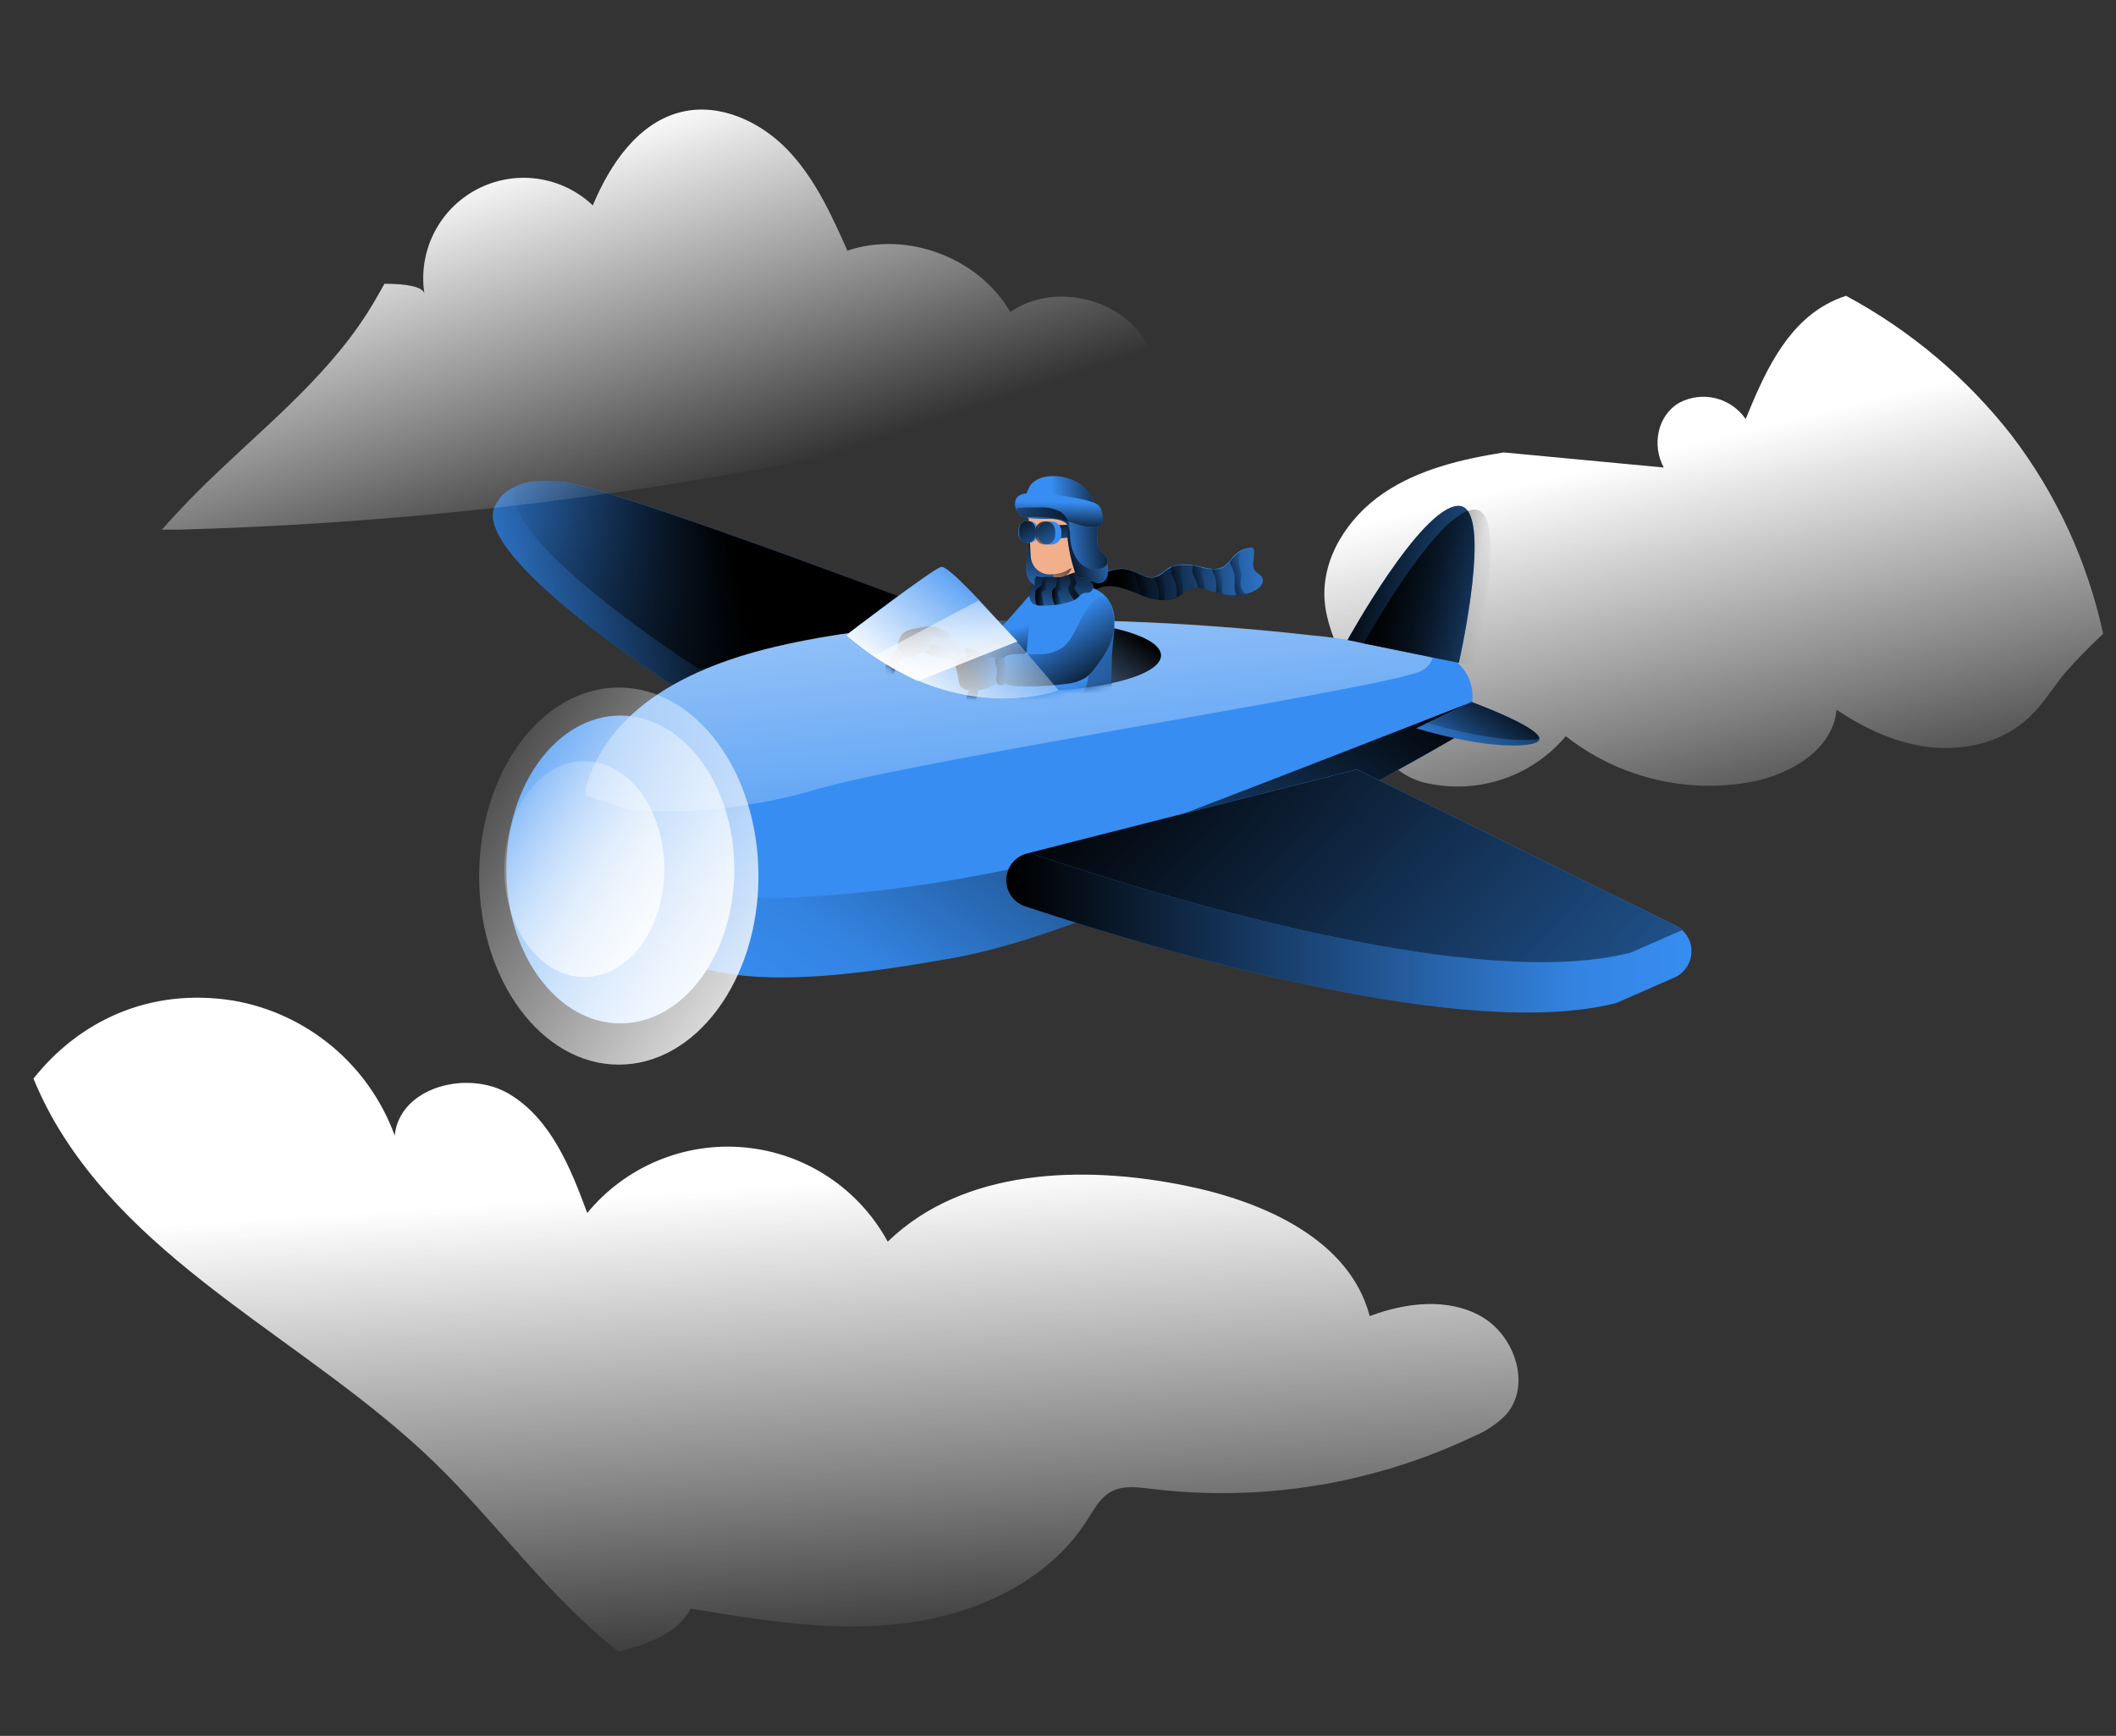 <svg width="334" height="274" viewBox="0 0 334 274" fill="none" xmlns="http://www.w3.org/2000/svg">
<rect x="0" y="0" width="334" height="274" fill="#333333" stroke="none"/>
<path d="M331.973 100.044C329.851 102.008 327.832 104.081 325.924 106.254C323.996 108.582 322.433 111.233 320.215 113.297C316.222 117.044 310.445 118.497 305 117.97C299.554 117.443 294.422 115.081 289.886 112.023C289.334 118.301 282.673 122.218 276.48 123.416C271.359 124.363 266.096 124.209 261.04 122.966C255.983 121.722 251.249 119.417 247.153 116.203C244.602 119.234 241.29 121.532 237.557 122.859C233.824 124.186 229.805 124.496 225.913 123.756C223.759 123.421 221.744 122.481 220.102 121.045C218.694 119.501 217.611 117.69 216.917 115.719C215.263 111.884 213.612 108.047 211.964 104.207C210.655 101.183 209.33 98.073 209.084 94.785C208.582 88.065 212.788 81.642 218.361 77.853C223.934 74.064 230.705 72.476 237.366 71.414L262.615 73.793C260.72 70.292 261.587 65.628 265.019 63.598C266.778 62.648 268.827 62.382 270.771 62.853C272.714 63.324 274.415 64.497 275.545 66.147C278.391 59.172 281.679 51.704 288.289 48.034C289.277 47.488 290.315 47.038 291.389 46.691C301.557 52.156 310.474 59.679 317.573 68.78C324.606 78.02 329.522 88.694 331.973 100.044Z" fill="url(#paint0_linear_1622_17808)"/>
<path d="M162.147 87.896C162.017 88.613 161.963 89.342 161.985 90.071C162.004 90.805 162.308 91.504 162.835 92.016C163.362 92.429 164.03 92.618 164.696 92.543C165.356 92.467 165.993 92.253 166.565 91.914C166.833 91.777 167.072 91.589 167.27 91.362C167.566 90.87 167.678 90.289 167.584 89.722C167.461 87.846 167.239 85.977 166.921 84.124C166.893 83.69 166.759 83.27 166.531 82.9C165.876 82.051 163.345 81.201 162.58 82.331C162.147 82.96 162.376 84.03 162.359 84.701C162.352 85.769 162.281 86.836 162.147 87.896Z" fill="#378DF2"/>
<path d="M162.147 87.896C162.017 88.613 161.963 89.342 161.985 90.071C162.004 90.805 162.308 91.504 162.835 92.016C163.362 92.429 164.03 92.618 164.696 92.543C165.356 92.467 165.993 92.253 166.565 91.914C166.833 91.777 167.072 91.589 167.27 91.362C167.566 90.87 167.678 90.289 167.584 89.722C167.461 87.846 167.239 85.977 166.921 84.124C166.893 83.69 166.759 83.27 166.531 82.9C165.876 82.051 163.345 81.201 162.58 82.331C162.147 82.96 162.376 84.03 162.359 84.701C162.352 85.769 162.281 86.836 162.147 87.896Z" fill="url(#paint1_linear_1622_17808)"/>
<path d="M106.815 108.592C106.815 108.592 72.348 86.681 78.542 79.214C78.542 79.214 80.292 74.966 88.864 76.036C97.436 77.107 152.87 98.269 152.87 98.269L106.815 108.592Z" fill="#378DF2"/>
<path d="M152.87 98.269L136.287 101.991L106.815 108.6C106.815 108.6 72.348 86.681 78.542 79.214C79.232 77.951 80.387 77.006 81.761 76.58C84.046 75.809 86.488 75.622 88.864 76.036C97.445 77.149 152.87 98.269 152.87 98.269Z" fill="url(#paint2_linear_1622_17808)"/>
<path d="M152.869 98.269L136.285 101.991L110.306 105.584C110.306 105.584 76.969 84.345 81.76 76.58C84.045 75.809 86.487 75.622 88.862 76.036C97.443 77.149 152.869 98.269 152.869 98.269Z" fill="url(#paint3_linear_1622_17808)"/>
<path d="M232.357 111.114C232.087 112.783 231.511 114.387 230.657 115.846C230.657 115.846 180.049 145.912 150.399 151.214C123.96 155.929 103.257 157.279 94.574 139.804C93.448 137.493 92.571 135.07 91.957 132.574C91.541 129.978 91.68 127.322 92.365 124.784C94.158 117.545 100.682 107.172 122.457 102.083C157.816 93.825 206.734 100.384 207.796 100.384C208.645 100.384 222.102 102.194 226.265 102.754L227.48 102.916C227.48 102.916 233.155 105.04 232.357 111.114Z" fill="#378DF2"/>
<path d="M97.916 161.528C107.853 161.528 115.909 150.654 115.909 137.239C115.909 123.825 107.853 112.95 97.916 112.95C87.978 112.95 79.922 123.825 79.922 137.239C79.922 150.654 87.978 161.528 97.916 161.528Z" fill="#378DF2"/>
<path d="M226.299 102.764C226.305 103.418 226.124 104.061 225.778 104.616C225.432 105.171 224.935 105.616 224.345 105.899C219.578 108.448 144.927 119.875 128.734 124.632C112.542 129.39 99.509 127.809 99.509 127.809L92.526 125.592L92.398 124.743C94.191 117.504 100.716 107.131 122.49 102.042C157.849 93.784 206.767 100.343 207.829 100.343C208.713 100.394 222.136 102.204 226.299 102.764Z" fill="url(#paint4_linear_1622_17808)"/>
<path d="M162.404 109.076C173.923 109.076 183.261 106.562 183.261 103.46C183.261 100.359 173.923 97.845 162.404 97.845C150.885 97.845 141.547 100.359 141.547 103.46C141.547 106.562 150.885 109.076 162.404 109.076Z" fill="url(#paint5_linear_1622_17808)"/>
<path d="M232.359 111.115C232.09 112.784 231.514 114.388 230.66 115.847C230.66 115.847 180.051 145.913 150.401 151.214C123.963 155.929 103.259 157.28 94.576 139.805L94.5 137.876C94.5 137.876 98.952 137.239 110.387 140.629C121.822 144.018 158.659 138.93 174.758 132.983C190.858 127.036 232.283 110.817 232.283 110.817L232.359 111.115Z" fill="url(#paint6_linear_1622_17808)"/>
<path d="M264.291 154.297L255.15 158.307C231.575 164.365 184.967 150.755 161.817 143.066C160.921 142.772 160.145 142.195 159.606 141.422C159.067 140.648 158.793 139.721 158.827 138.779C158.861 137.837 159.199 136.931 159.792 136.198C160.385 135.465 161.2 134.945 162.114 134.715L162.836 134.528L214.175 121.453L264.461 146.091C264.852 146.277 265.212 146.52 265.532 146.813C266.085 147.323 266.503 147.963 266.747 148.674C266.992 149.386 267.055 150.147 266.932 150.89C266.809 151.632 266.503 152.333 266.042 152.927C265.581 153.522 264.98 153.993 264.291 154.297Z" fill="#378DF2"/>
<path d="M264.291 154.297L255.15 158.307C231.575 164.365 184.967 150.755 161.817 143.066C160.921 142.772 160.145 142.195 159.606 141.422C159.067 140.648 158.793 139.721 158.827 138.779C158.861 137.837 159.199 136.931 159.792 136.198C160.385 135.465 161.2 134.945 162.114 134.715L162.836 134.528L214.175 121.453L264.461 146.091C264.852 146.277 265.212 146.52 265.532 146.813C266.085 147.323 266.503 147.963 266.747 148.674C266.992 149.386 267.055 150.147 266.932 150.89C266.809 151.632 266.503 152.333 266.042 152.927C265.581 153.522 264.98 153.993 264.291 154.297Z" fill="url(#paint7_linear_1622_17808)"/>
<path d="M265.555 146.787L257.399 150.364C233.858 156.422 187.216 142.811 164.057 135.14C163.632 134.996 163.228 134.793 162.859 134.537L214.199 121.462L264.484 146.099C264.873 146.275 265.233 146.507 265.555 146.787Z" fill="#378DF2"/>
<path d="M265.555 146.787L257.399 150.364C233.858 156.422 187.216 142.811 164.057 135.14C163.632 134.996 163.228 134.793 162.859 134.537L214.199 121.462L264.484 146.099C264.873 146.275 265.233 146.507 265.555 146.787Z" fill="url(#paint8_linear_1622_17808)"/>
<path d="M97.675 168.045C109.851 168.045 119.721 154.721 119.721 138.285C119.721 121.849 109.851 108.524 97.675 108.524C85.499 108.524 75.629 121.849 75.629 138.285C75.629 154.721 85.499 168.045 97.675 168.045Z" fill="url(#paint9_linear_1622_17808)"/>
<path d="M97.916 161.528C107.853 161.528 115.909 150.654 115.909 137.239C115.909 123.825 107.853 112.95 97.916 112.95C87.978 112.95 79.922 123.825 79.922 137.239C79.922 150.654 87.978 161.528 97.916 161.528Z" fill="url(#paint10_linear_1622_17808)"/>
<path d="M92.238 154.222C99.21 154.222 104.862 146.592 104.862 137.18C104.862 127.768 99.21 120.138 92.238 120.138C85.266 120.138 79.613 127.768 79.613 137.18C79.613 146.592 85.266 154.222 92.238 154.222Z" fill="url(#paint11_linear_1622_17808)"/>
<path d="M212.695 101.02C212.695 101.02 224.13 80.274 230.06 79.849C235.99 79.424 230.273 104.622 230.273 104.622L212.695 101.02Z" fill="#378DF2"/>
<path d="M230.268 104.624L215.256 101.549L212.707 101.022C212.707 101.022 224.134 80.267 230.072 79.851C230.384 79.82 230.698 79.876 230.98 80.013C231.262 80.149 231.5 80.361 231.669 80.624C234.762 84.838 230.268 104.624 230.268 104.624Z" fill="url(#paint12_linear_1622_17808)"/>
<path d="M232.816 105.175L215.238 101.582L230.25 104.657C230.25 104.657 234.744 84.871 231.643 80.657C231.946 80.541 232.264 80.467 232.586 80.436C238.525 79.977 232.816 105.175 232.816 105.175Z" fill="url(#paint13_linear_1622_17808)"/>
<path d="M230.266 104.624L215.254 101.549C215.747 100.699 225.695 82.858 231.659 80.624C234.76 84.838 230.266 104.624 230.266 104.624Z" fill="url(#paint14_linear_1622_17808)"/>
<path d="M223.543 114.946C223.543 114.946 234.664 118.438 241.333 117.495C248.002 116.552 232.277 110.783 232.277 110.783L223.543 114.946Z" fill="#378DF2"/>
<path d="M242.973 116.662C242.973 117.036 242.446 117.325 241.333 117.512C234.664 118.463 223.543 114.963 223.543 114.963L232.277 110.783C232.99 111.081 243.193 114.853 242.973 116.662Z" fill="url(#paint15_linear_1622_17808)"/>
<path d="M242.976 116.662C236.29 117.512 225.398 114.114 225.398 114.114L232.314 110.843C232.994 111.081 243.197 114.853 242.976 116.662Z" fill="url(#paint16_linear_1622_17808)"/>
<path d="M133.488 100.283C133.488 100.283 146.784 90.088 148.526 89.485C150.267 88.882 167.055 108.966 167.055 108.966C167.055 108.966 150.802 115.21 133.488 100.283Z" fill="#378DF2"/>
<mask id="mask0_1622_17808" style="mask-type:luminance" maskUnits="userSpaceOnUse" x="134" y="69" width="68" height="42">
<path d="M156.918 110.224C156.918 110.224 174.572 108.966 177.537 107.165C179.568 105.933 181.25 100.046 182.108 96.452C182.507 94.753 201.147 95.73 201.147 95.73C201.147 95.73 198.759 86.614 198.08 83.981C197.91 83.344 176.841 89.078 176.688 88.347C174.802 81.245 176.178 69.657 174.785 69.47C172.669 69.258 157.946 76.989 157.946 76.989L134.957 101.439L136.903 102.833C141.15 105.849 145.466 108.533 150.496 109.221L156.918 110.224Z" fill="white"/>
</mask>
<g mask="url(#mask0_1622_17808)">
<path d="M161.327 95.338L158.115 98.932C157.923 99.177 157.68 99.377 157.402 99.518C157.189 99.593 156.965 99.63 156.739 99.629C155.959 99.656 155.179 99.627 154.403 99.543C153.318 99.366 152.222 99.255 151.124 99.212C150.868 99.198 150.612 99.241 150.376 99.34C150.218 99.428 150.075 99.54 149.951 99.671C149.597 99.943 149.308 100.29 149.102 100.686C148.897 101.082 148.781 101.519 148.762 101.965C148.832 102.524 149.086 103.044 149.484 103.443C150.025 104.061 150.711 104.534 151.48 104.819C152.522 105.145 153.609 105.303 154.7 105.287C155.686 105.287 156.68 105.355 157.665 105.346C158.427 105.378 159.188 105.242 159.891 104.947C160.445 104.623 160.939 104.206 161.352 103.715C162.074 102.942 162.797 102.177 163.468 101.362C163.926 100.862 164.293 100.287 164.555 99.662C164.789 98.913 164.867 98.124 164.785 97.343C164.77 96.638 164.638 95.94 164.394 95.279C164.198 94.828 163.629 93.86 163.051 93.826C162.474 93.792 161.684 94.939 161.327 95.338Z" fill="#378DF2"/>
<path d="M161.327 95.338L158.115 98.932C157.923 99.177 157.68 99.377 157.402 99.518C157.189 99.593 156.965 99.63 156.739 99.629C155.959 99.656 155.179 99.627 154.403 99.543C153.318 99.366 152.222 99.255 151.124 99.212C150.868 99.198 150.612 99.241 150.376 99.34C150.218 99.428 150.075 99.54 149.951 99.671C149.597 99.943 149.308 100.29 149.102 100.686C148.897 101.082 148.781 101.519 148.762 101.965C148.832 102.524 149.086 103.044 149.484 103.443C150.025 104.061 150.711 104.534 151.48 104.819C152.522 105.145 153.609 105.303 154.7 105.287C155.686 105.287 156.68 105.355 157.665 105.346C158.427 105.378 159.188 105.242 159.891 104.947C160.445 104.623 160.939 104.206 161.352 103.715C162.074 102.942 162.797 102.177 163.468 101.362C163.926 100.862 164.293 100.287 164.555 99.662C164.789 98.913 164.867 98.124 164.785 97.343C164.77 96.638 164.638 95.94 164.394 95.279C164.198 94.828 163.629 93.86 163.051 93.826C162.474 93.792 161.684 94.939 161.327 95.338Z" fill="url(#paint17_linear_1622_17808)"/>
<path d="M146.201 103.035C146.631 103.401 147.16 103.632 147.721 103.698C148.286 103.754 148.855 103.754 149.42 103.698C149.619 103.704 149.816 103.666 149.998 103.587C150.155 103.496 150.284 103.364 150.372 103.205C150.534 102.938 150.633 102.636 150.661 102.325C150.689 102.013 150.645 101.699 150.533 101.407C150.42 101.115 150.242 100.853 150.013 100.64C149.783 100.427 149.508 100.27 149.208 100.181C148.852 100.094 148.486 100.063 148.121 100.087C147.652 100.096 147.184 100.13 146.719 100.189C146.339 100.2 145.975 100.344 145.691 100.597C145.412 101.029 145.305 101.551 145.393 102.058C145.444 102.457 145.937 102.797 146.201 103.035Z" fill="#378DF2"/>
<path d="M146.201 103.035C146.631 103.401 147.16 103.632 147.721 103.698C148.286 103.754 148.855 103.754 149.42 103.698C149.619 103.704 149.816 103.666 149.998 103.587C150.155 103.496 150.284 103.364 150.372 103.205C150.534 102.938 150.633 102.636 150.661 102.325C150.689 102.013 150.645 101.699 150.533 101.407C150.42 101.115 150.242 100.853 150.013 100.64C149.783 100.427 149.508 100.27 149.208 100.181C148.852 100.094 148.486 100.063 148.121 100.087C147.652 100.096 147.184 100.13 146.719 100.189C146.339 100.2 145.975 100.344 145.691 100.597C145.412 101.029 145.305 101.551 145.393 102.058C145.444 102.457 145.937 102.797 146.201 103.035Z" fill="url(#paint18_linear_1622_17808)"/>
<path d="M176.661 92.645C178.224 93.019 179.66 93.775 181.198 94.26C181.945 94.557 182.744 94.702 183.549 94.684C184.353 94.667 185.145 94.488 185.879 94.158C186.556 93.654 187.282 93.219 188.045 92.858C189.167 92.509 190.356 93.002 191.443 93.376C193.754 94.149 196.456 94.344 198.469 92.968C199.005 92.603 199.514 91.974 199.319 91.362C199.124 90.751 198.529 90.649 198.18 90.224C197.509 89.425 197.977 88.228 197.977 87.183C197.977 86.911 197.909 86.588 197.662 86.486C197.551 86.457 197.434 86.457 197.322 86.486C196.501 86.54 195.721 86.866 195.105 87.412C194.391 88.058 193.916 88.975 193.075 89.442C191.996 90.046 190.662 89.723 189.464 89.442C187.765 89.043 185.811 88.788 184.316 89.731C183.718 90.255 183.052 90.695 182.336 91.04C180.9 91.473 179.533 90.25 178.088 89.876C176.389 89.442 174.69 90.173 173.093 90.887C172.311 91.244 170.697 92.875 172.439 93.002C173.025 93.053 173.721 92.603 174.316 92.518C175.099 92.422 175.893 92.465 176.661 92.645Z" fill="#378DF2"/>
<path d="M198.491 92.942C197.963 93.328 197.371 93.616 196.741 93.792C196.225 93.927 195.694 93.998 195.161 94.004C194.468 94.025 193.775 93.965 193.096 93.826C192.726 93.759 192.36 93.671 192 93.562C191.839 93.562 191.669 93.469 191.508 93.41C191.066 93.265 190.607 93.095 190.157 92.968C189.821 92.874 189.477 92.811 189.129 92.781C188.777 92.75 188.422 92.787 188.084 92.891C187.581 93.076 187.113 93.343 186.699 93.681C186.444 93.86 186.189 94.047 185.918 94.2L185.765 94.276C185.175 94.555 184.531 94.703 183.879 94.709C183.568 94.739 183.255 94.739 182.944 94.709C182.367 94.642 181.798 94.52 181.245 94.344L181.041 94.276C180.727 94.174 180.421 94.055 180.115 93.936C179.011 93.456 177.875 93.05 176.717 92.721C175.945 92.531 175.145 92.479 174.355 92.569C173.76 92.645 173.064 93.104 172.477 93.053C170.736 92.925 172.35 91.294 173.14 90.937C174.712 90.224 176.453 89.493 178.127 89.926C178.505 90.034 178.874 90.171 179.231 90.334C179.734 90.593 180.253 90.818 180.786 91.005C181.241 91.178 181.735 91.222 182.213 91.133H182.383C182.862 90.953 183.303 90.684 183.683 90.343C183.9 90.157 184.127 89.984 184.363 89.824C184.544 89.718 184.732 89.622 184.924 89.535C185.494 89.306 186.102 89.185 186.716 89.179C187.257 89.168 187.797 89.207 188.33 89.298C188.73 89.366 189.12 89.442 189.503 89.535L189.936 89.638C190.381 89.738 190.832 89.809 191.287 89.85C191.758 89.903 192.235 89.859 192.689 89.722C192.838 89.67 192.983 89.604 193.122 89.527C193.488 89.301 193.813 89.014 194.082 88.677C194.416 88.261 194.774 87.864 195.152 87.488C195.383 87.283 195.636 87.106 195.908 86.961C196.365 86.725 196.865 86.583 197.378 86.545C197.49 86.537 197.603 86.552 197.71 86.588C197.822 86.663 197.911 86.768 197.966 86.891C198.022 87.014 198.042 87.15 198.024 87.284C198.024 88.329 197.557 89.527 198.228 90.326C198.568 90.742 199.179 90.963 199.366 91.464C199.553 91.965 199.026 92.603 198.491 92.942Z" fill="url(#paint19_linear_1622_17808)"/>
<path d="M168.896 92.391C169.964 92.33 171.036 92.433 172.073 92.697C173.12 92.972 174.055 93.566 174.749 94.396C175.465 95.349 175.869 96.501 175.905 97.692C175.934 98.877 175.866 100.062 175.701 101.235C175.428 103.996 175.354 106.772 175.48 109.544C175.48 110.206 175.896 113.672 175.429 114.14C175.132 114.437 175.718 114.743 175.301 114.836C171.903 115.686 165.871 115.253 162.677 113.893C161.833 113.612 161.115 113.044 160.646 112.288C160.213 111.438 161.386 108.04 161.496 107.122C161.921 104.234 162.235 101.328 162.422 98.423C162.41 97.102 162.493 95.782 162.668 94.472C162.864 93.555 163.459 93.3 164.308 93.079C165.806 92.674 167.345 92.443 168.896 92.391Z" fill="#378DF2"/>
<path d="M171.665 107.487C171.6 108.083 171.374 108.65 171.011 109.127C170.695 109.445 170.307 109.681 169.881 109.815C167.859 110.58 165.565 110.461 163.636 111.412C163.506 111.474 163.386 111.554 163.279 111.65C163.116 111.857 163.027 112.113 163.027 112.377C163.027 112.64 163.116 112.896 163.279 113.103C163.934 114.063 165.208 114.326 166.363 114.505C169.106 115.057 171.918 115.174 174.698 114.853C174.85 114.843 174.995 114.787 175.114 114.692C175.21 114.583 175.27 114.446 175.284 114.301C175.913 111.523 175.42 108.634 175.411 105.805C175.411 104.166 175.989 100.037 175.879 98.397C175.862 97.461 175.693 96.534 175.377 95.653C175.122 95.007 174.366 93.571 173.916 94.897C173.126 97.797 172.558 100.754 172.217 103.741C172.056 104.981 171.903 106.238 171.665 107.487Z" fill="url(#paint20_linear_1622_17808)"/>
<path d="M166.311 94.642C165.836 94.566 165.564 94.09 165.776 92.943C165.776 92.816 165.836 92.688 165.87 92.561C165.904 92.433 165.87 92.561 165.87 92.493C165.921 92.314 165.98 92.136 166.04 91.957C166.204 91.529 166.29 91.074 166.295 90.615C166.25 90.284 166.279 89.948 166.379 89.63C166.496 89.37 166.681 89.147 166.915 88.984C167.433 88.585 168.937 87.837 169.234 88.823C169.361 89.247 169.71 89.188 169.701 89.621C169.671 90.242 169.784 90.861 170.033 91.431C170.355 92.043 167.484 94.829 166.311 94.642Z" fill="#F1AF8C"/>
<path d="M165.969 92.281C165.969 92.281 168.636 91.27 169.155 89.664L166.309 90.59C166.309 90.59 166.241 92.094 165.969 92.281Z" fill="url(#paint21_linear_1622_17808)"/>
<path d="M163.612 90.913C163.367 91.392 163.289 91.939 163.391 92.468C163.275 92.404 163.14 92.387 163.012 92.42C162.884 92.453 162.773 92.534 162.703 92.646C162.578 92.881 162.52 93.145 162.533 93.411C162.533 94.124 162.533 94.974 163.17 95.339C163.419 95.462 163.691 95.532 163.969 95.543C165.675 95.688 167.392 95.483 169.015 94.94C169.342 94.844 169.652 94.698 169.933 94.507C170.341 94.201 170.638 93.725 171.131 93.657C171.377 93.597 171.641 93.657 171.895 93.581C172.044 93.532 172.178 93.448 172.287 93.337C172.396 93.225 172.476 93.089 172.521 92.94C172.566 92.79 172.575 92.632 172.546 92.479C172.516 92.326 172.451 92.182 172.354 92.06C172.22 91.947 172.1 91.819 171.997 91.677C171.932 91.491 171.889 91.297 171.87 91.1C171.8 90.895 171.673 90.713 171.505 90.577C171.337 90.44 171.134 90.353 170.918 90.327C169.729 90.114 168.506 90.998 167.333 91.176C166.087 91.208 164.841 91.12 163.612 90.913Z" fill="#378DF2"/>
<path d="M171.881 93.537C171.635 93.596 171.372 93.537 171.125 93.613C170.864 93.69 170.627 93.833 170.437 94.029C170.278 94.199 170.107 94.358 169.927 94.505C169.821 94.582 169.707 94.647 169.588 94.701C169.4 94.797 169.203 94.877 169.001 94.939C168.533 95.101 168.053 95.228 167.566 95.321C167.213 95.401 166.855 95.461 166.495 95.499C165.909 95.567 165.318 95.593 164.728 95.576C164.473 95.576 164.218 95.576 163.972 95.576L163.607 95.491C163.439 95.467 163.278 95.412 163.131 95.329C162.519 94.964 162.46 94.106 162.485 93.401C162.476 93.134 162.541 92.869 162.672 92.636C162.739 92.523 162.848 92.441 162.975 92.408C163.103 92.375 163.238 92.392 163.352 92.458C163.249 91.932 163.327 91.388 163.573 90.912C163.953 91.023 164.349 91.074 164.745 91.065H165.442C165.994 91.065 166.538 91.107 166.903 91.107C167.033 91.115 167.164 91.115 167.294 91.107L167.566 91.056C167.984 90.943 168.396 90.804 168.797 90.64C169.001 90.555 169.197 90.487 169.401 90.419C169.872 90.241 170.38 90.183 170.879 90.249C171.094 90.276 171.297 90.362 171.466 90.499C171.634 90.636 171.76 90.817 171.83 91.022C171.85 91.219 171.893 91.413 171.958 91.6C172.064 91.741 172.187 91.87 172.323 91.982C172.425 92.104 172.496 92.25 172.53 92.406C172.563 92.561 172.557 92.723 172.514 92.876C172.47 93.03 172.39 93.17 172.28 93.285C172.169 93.4 172.033 93.487 171.881 93.537Z" fill="url(#paint22_linear_1622_17808)"/>
<path d="M165.129 92.222C165.191 92.474 165.17 92.739 165.069 92.978C164.899 93.224 164.517 93.275 164.424 93.547C164.411 93.626 164.411 93.706 164.424 93.785C164.475 94.388 164.695 94.974 164.746 95.578C164.491 95.578 164.237 95.578 163.99 95.578L163.608 95.493C163.409 94.862 163.348 94.195 163.43 93.538C163.434 93.396 163.469 93.257 163.532 93.129C163.595 93.002 163.685 92.889 163.795 92.799C163.897 92.731 164.016 92.698 164.118 92.629C164.29 92.497 164.411 92.307 164.458 92.094C164.532 91.746 164.652 91.409 164.814 91.092H165.511C165.251 91.41 165.115 91.811 165.129 92.222Z" fill="url(#paint23_linear_1622_17808)"/>
<path d="M167.008 93.547C166.99 93.625 166.99 93.706 167.008 93.784C167.127 94.32 167.399 94.804 167.56 95.322C167.207 95.402 166.85 95.462 166.49 95.501C166.22 94.938 166.072 94.324 166.056 93.7C166.037 93.558 166.048 93.415 166.089 93.278C166.13 93.142 166.2 93.016 166.294 92.909C166.379 92.825 166.498 92.782 166.583 92.689C166.712 92.521 166.779 92.314 166.77 92.102C166.788 91.782 166.845 91.466 166.94 91.159C167.07 91.167 167.201 91.167 167.331 91.159L167.603 91.108C167.457 91.43 167.418 91.791 167.492 92.136C167.543 92.391 167.662 92.672 167.543 92.901C167.424 93.13 167.05 93.258 167.008 93.547Z" fill="url(#paint24_linear_1622_17808)"/>
<path d="M170.408 94.031C170.248 94.2 170.078 94.359 169.898 94.507C169.792 94.583 169.678 94.648 169.558 94.702C169.186 94.292 168.897 93.813 168.709 93.292C168.646 93.159 168.613 93.014 168.613 92.867C168.613 92.72 168.646 92.575 168.709 92.442C168.768 92.34 168.87 92.255 168.921 92.145C168.993 91.944 168.993 91.725 168.921 91.525C168.854 91.246 168.811 90.961 168.794 90.675C168.997 90.59 169.193 90.522 169.397 90.454C169.381 90.769 169.458 91.082 169.618 91.355C169.745 91.584 169.932 91.805 169.898 92.06C169.864 92.315 169.55 92.57 169.592 92.858C169.602 92.938 169.632 93.013 169.677 93.079C169.899 93.413 170.143 93.731 170.408 94.031Z" fill="url(#paint25_linear_1622_17808)"/>
<path d="M162.289 80.386L162.697 87.829C162.738 88.59 163.067 89.307 163.618 89.834C164.169 90.361 164.9 90.659 165.662 90.666C169.001 90.666 170.02 88.746 170.53 87.268C171.04 85.79 171.498 81.44 170.53 80.242C169.561 79.044 164.124 76.088 162.289 80.386Z" fill="#F1AF8C"/>
<path d="M167.404 84.957L168.491 84.855V82.842L167.191 82.893L167.404 84.957Z" fill="#378DF2"/>
<path d="M167.404 84.957L168.491 84.855V82.842L167.191 82.893L167.404 84.957Z" fill="url(#paint26_linear_1622_17808)"/>
<path d="M169.24 88.848C169.376 89.34 169.52 89.833 169.673 90.326C169.729 90.6 169.883 90.845 170.106 91.014C170.404 91.201 170.82 91.091 171.117 91.269C171.287 91.379 171.398 91.575 171.585 91.668C171.818 91.743 172.062 91.775 172.307 91.762C172.655 91.762 172.952 92.016 173.292 92.076C173.628 92.092 173.959 91.993 174.231 91.795C174.503 91.597 174.699 91.313 174.788 90.989C174.946 90.332 174.946 89.648 174.788 88.992L174.711 88.474C174.699 88.341 174.655 88.213 174.584 88.1C174.507 88.021 174.418 87.955 174.32 87.905C172.4 86.8 171.704 84.32 169.945 82.977C169.665 82.765 168.815 82.297 168.475 82.68C168.135 83.062 168.475 84.226 168.475 84.642C168.61 86.063 168.866 87.47 169.24 88.848Z" fill="#378DF2"/>
<path d="M169.24 88.848C169.376 89.34 169.52 89.833 169.673 90.326C169.729 90.6 169.883 90.845 170.106 91.014C170.404 91.201 170.82 91.091 171.117 91.269C171.287 91.379 171.398 91.575 171.585 91.668C171.818 91.743 172.062 91.775 172.307 91.762C172.655 91.762 172.952 92.016 173.292 92.076C173.628 92.092 173.959 91.993 174.231 91.795C174.503 91.597 174.699 91.313 174.788 90.989C174.946 90.332 174.946 89.648 174.788 88.992L174.711 88.474C174.699 88.341 174.655 88.213 174.584 88.1C174.507 88.021 174.418 87.955 174.32 87.905C172.4 86.8 171.704 84.32 169.945 82.977C169.665 82.765 168.815 82.297 168.475 82.68C168.135 83.062 168.475 84.226 168.475 84.642C168.61 86.063 168.866 87.47 169.24 88.848Z" fill="url(#paint27_linear_1622_17808)"/>
<path d="M170.602 84.549C170.663 84.417 170.747 84.296 170.848 84.192C171.073 84.018 171.346 83.917 171.63 83.903C171.754 83.86 171.889 83.86 172.012 83.903C172.1 83.951 172.172 84.026 172.216 84.115C172.264 84.265 172.28 84.423 172.264 84.58C172.248 84.736 172.2 84.888 172.123 85.025C172.012 85.271 171.878 85.507 171.724 85.73C171.597 85.945 171.423 86.128 171.214 86.265C171.113 86.336 170.997 86.385 170.875 86.407C170.753 86.429 170.628 86.424 170.509 86.392C170.481 86.401 170.451 86.401 170.424 86.392C170.401 86.362 170.386 86.327 170.381 86.29C170.339 85.992 170.322 85.691 170.33 85.39C170.356 85.093 170.449 84.805 170.602 84.549Z" fill="#F1AF8C"/>
<path d="M196.735 93.792C196.219 93.927 195.688 93.998 195.155 94.004C195.152 93.979 195.152 93.953 195.155 93.928C194.928 93.371 194.835 92.769 194.883 92.169C194.933 91.573 194.902 90.973 194.79 90.385C194.637 89.782 194.28 89.247 194.102 88.686C194.436 88.27 194.793 87.873 195.172 87.496C195.402 87.291 195.656 87.115 195.928 86.97C195.868 87.091 195.817 87.216 195.775 87.344C195.539 88.024 195.501 88.757 195.665 89.459C195.781 89.831 195.87 90.212 195.928 90.597C195.971 91.133 195.784 91.668 195.809 92.212C195.823 92.484 195.892 92.751 196.012 92.996C196.131 93.242 196.299 93.46 196.506 93.639C196.506 93.613 196.608 93.681 196.735 93.792Z" fill="url(#paint28_linear_1622_17808)"/>
<path d="M193.053 93.793C192.683 93.726 192.317 93.638 191.957 93.529C191.957 93.385 191.957 93.241 191.957 93.096C192.007 92.497 191.976 91.894 191.864 91.304C191.719 90.76 191.413 90.267 191.227 89.732C191.698 89.785 192.174 89.741 192.628 89.605C192.635 89.842 192.666 90.079 192.722 90.31C192.844 90.678 192.932 91.056 192.985 91.44C193.036 91.975 192.841 92.51 192.866 93.054C192.881 93.31 192.945 93.561 193.053 93.793Z" fill="url(#paint29_linear_1622_17808)"/>
<path d="M190.117 92.943C189.781 92.849 189.437 92.786 189.089 92.756C189.076 92.59 189.048 92.425 189.004 92.263C188.843 91.66 188.486 91.117 188.316 90.564C188.187 90.131 188.172 89.671 188.273 89.231C188.673 89.298 189.063 89.375 189.446 89.468L189.879 89.57C189.75 90.129 189.75 90.71 189.879 91.269C189.993 91.639 190.081 92.017 190.142 92.399C190.151 92.581 190.142 92.763 190.117 92.943Z" fill="url(#paint30_linear_1622_17808)"/>
<path d="M186.66 93.648C186.405 93.827 186.15 94.013 185.878 94.166L185.725 94.243V94.124C185.771 93.528 185.74 92.928 185.632 92.34C185.47 91.737 185.114 91.193 184.944 90.59C184.834 90.209 184.807 89.809 184.867 89.417C185.437 89.188 186.045 89.067 186.66 89.061L186.6 89.222C186.373 89.901 186.335 90.63 186.49 91.329C186.608 91.701 186.698 92.082 186.762 92.467C186.758 92.863 186.724 93.258 186.66 93.648Z" fill="url(#paint31_linear_1622_17808)"/>
<path d="M183.819 94.438C183.815 94.517 183.815 94.596 183.819 94.675C183.508 94.705 183.195 94.705 182.884 94.675V94.522C182.939 93.924 182.907 93.32 182.791 92.73C182.646 92.161 182.315 91.659 182.137 91.099H182.307C182.785 90.918 183.226 90.65 183.606 90.309C183.527 90.797 183.542 91.296 183.649 91.778C183.769 92.147 183.859 92.525 183.921 92.908C183.997 93.359 183.785 93.894 183.819 94.438Z" fill="url(#paint32_linear_1622_17808)"/>
<path d="M180.986 94.201C180.672 94.099 180.366 93.98 180.06 93.861C180.059 93.574 180.022 93.289 179.95 93.012C179.797 92.4 179.44 91.865 179.27 91.261C179.176 90.948 179.144 90.619 179.177 90.293C179.679 90.552 180.198 90.776 180.731 90.964C180.707 91.312 180.738 91.662 180.825 92.001C180.932 92.375 181.02 92.755 181.088 93.139C181.089 93.496 181.055 93.851 180.986 94.201Z" fill="url(#paint33_linear_1622_17808)"/>
<path d="M170.407 98.159C169.651 99.594 169.047 101.2 167.756 102.177C166.637 102.925 165.313 103.308 163.967 103.273C162.633 103.315 161.291 103.162 159.957 103.273C159.556 103.286 159.162 103.385 158.802 103.562C158.333 103.882 157.988 104.352 157.825 104.896C157.652 105.255 157.563 105.648 157.562 106.047C157.563 106.445 157.652 106.839 157.825 107.198C158.377 108.047 159.524 108.243 160.594 108.294C163.148 108.406 165.707 108.29 168.24 107.946C169.365 107.865 170.454 107.519 171.418 106.935C171.978 106.494 172.471 105.973 172.879 105.388C174.213 103.689 175.479 101.778 175.793 99.62C175.988 98.243 175.793 94.879 174.153 94.267C172.717 93.698 170.942 97.122 170.407 98.159Z" fill="#378DF2"/>
<path d="M170.407 98.159C169.651 99.594 169.047 101.2 167.756 102.177C166.637 102.925 165.313 103.308 163.967 103.273C162.633 103.315 161.291 103.162 159.957 103.273C159.556 103.286 159.162 103.385 158.802 103.562C158.333 103.882 157.988 104.352 157.825 104.896C157.652 105.255 157.563 105.648 157.562 106.047C157.563 106.445 157.652 106.839 157.825 107.198C158.377 108.047 159.524 108.243 160.594 108.294C163.148 108.406 165.707 108.29 168.24 107.946C169.365 107.865 170.454 107.519 171.418 106.935C171.978 106.494 172.471 105.973 172.879 105.388C174.213 103.689 175.479 101.778 175.793 99.62C175.988 98.243 175.793 94.879 174.153 94.267C172.717 93.698 170.942 97.122 170.407 98.159Z" fill="url(#paint34_linear_1622_17808)"/>
<path d="M147.23 115.405C145.72 115.473 144.224 115.087 142.935 114.297C141.646 113.507 140.623 112.35 139.998 110.973C139.373 109.597 139.174 108.065 139.427 106.575C139.681 105.085 140.374 103.704 141.419 102.612C142.464 101.519 143.811 100.764 145.289 100.445C146.766 100.125 148.306 100.255 149.709 100.818C151.112 101.381 152.314 102.351 153.161 103.603C154.007 104.855 154.46 106.332 154.46 107.844C154.501 109.805 153.763 111.701 152.407 113.119C151.052 114.536 149.19 115.358 147.23 115.405ZM147.23 101.812C146.025 101.758 144.831 102.066 143.802 102.696C142.774 103.326 141.957 104.25 141.458 105.348C140.959 106.447 140.801 107.669 141.003 108.858C141.205 110.048 141.759 111.149 142.592 112.021C143.426 112.893 144.502 113.495 145.681 113.75C146.86 114.005 148.089 113.901 149.208 113.452C150.328 113.003 151.287 112.228 151.963 111.229C152.638 110.229 152.999 109.05 152.998 107.844C153.021 106.282 152.429 104.775 151.35 103.646C150.271 102.517 148.791 101.859 147.23 101.812Z" fill="#378DF2"/>
<path d="M147.23 115.405C145.72 115.473 144.224 115.087 142.935 114.297C141.646 113.507 140.623 112.35 139.998 110.973C139.373 109.597 139.174 108.065 139.427 106.575C139.681 105.085 140.374 103.704 141.419 102.612C142.464 101.519 143.811 100.764 145.289 100.445C146.766 100.125 148.306 100.255 149.709 100.818C151.112 101.381 152.314 102.351 153.161 103.603C154.007 104.855 154.46 106.332 154.46 107.844C154.501 109.805 153.763 111.701 152.407 113.119C151.052 114.536 149.19 115.358 147.23 115.405ZM147.23 101.812C146.025 101.758 144.831 102.066 143.802 102.696C142.774 103.326 141.957 104.25 141.458 105.348C140.959 106.447 140.801 107.669 141.003 108.858C141.205 110.048 141.759 111.149 142.592 112.021C143.426 112.893 144.502 113.495 145.681 113.75C146.86 114.005 148.089 113.901 149.208 113.452C150.328 113.003 151.287 112.228 151.963 111.229C152.638 110.229 152.999 109.05 152.998 107.844C153.021 106.282 152.429 104.775 151.35 103.646C150.271 102.517 148.791 101.859 147.23 101.812Z" fill="url(#paint35_linear_1622_17808)"/>
<path d="M148.322 99.18C147.863 98.961 147.36 98.848 146.852 98.849C146.49 98.858 146.129 98.898 145.773 98.968C145.178 99.061 144.584 99.154 143.997 99.299C143.396 99.403 142.838 99.681 142.392 100.098C142.049 100.544 141.816 101.065 141.712 101.618C141.635 101.819 141.62 102.038 141.67 102.247C141.721 102.359 141.79 102.462 141.873 102.553L142.57 103.402C142.64 103.499 142.726 103.582 142.825 103.649C142.981 103.723 143.153 103.761 143.326 103.759C143.61 103.794 143.898 103.776 144.176 103.708C144.728 103.547 145.127 103.02 145.688 102.918C145.926 102.911 146.163 102.877 146.393 102.816C146.551 102.714 146.678 102.573 146.763 102.406C146.849 102.239 146.888 102.052 146.877 101.865C146.85 101.496 146.887 101.125 146.988 100.769C147.013 100.687 147.062 100.615 147.129 100.562C147.196 100.509 147.277 100.478 147.362 100.471C148.101 100.369 148.814 100.871 149.562 100.828C149.656 100.828 149.747 100.798 149.823 100.743C149.899 100.688 149.956 100.61 149.986 100.522C150.016 100.433 150.017 100.337 149.99 100.247C149.963 100.157 149.908 100.078 149.834 100.021C149.353 99.701 148.847 99.419 148.322 99.18Z" fill="#378DF2"/>
<path d="M148.322 99.18C147.863 98.961 147.36 98.848 146.852 98.849C146.49 98.858 146.129 98.898 145.773 98.968C145.178 99.061 144.584 99.154 143.997 99.299C143.396 99.403 142.838 99.681 142.392 100.098C142.049 100.544 141.816 101.065 141.712 101.618C141.635 101.819 141.62 102.038 141.67 102.247C141.721 102.359 141.79 102.462 141.873 102.553L142.57 103.402C142.64 103.499 142.726 103.582 142.825 103.649C142.981 103.723 143.153 103.761 143.326 103.759C143.61 103.794 143.898 103.776 144.176 103.708C144.728 103.547 145.127 103.02 145.688 102.918C145.926 102.911 146.163 102.877 146.393 102.816C146.551 102.714 146.678 102.573 146.763 102.406C146.849 102.239 146.888 102.052 146.877 101.865C146.85 101.496 146.887 101.125 146.988 100.769C147.013 100.687 147.062 100.615 147.129 100.562C147.196 100.509 147.277 100.478 147.362 100.471C148.101 100.369 148.814 100.871 149.562 100.828C149.656 100.828 149.747 100.798 149.823 100.743C149.899 100.688 149.956 100.61 149.986 100.522C150.016 100.433 150.017 100.337 149.99 100.247C149.963 100.157 149.908 100.078 149.834 100.021C149.353 99.701 148.847 99.419 148.322 99.18Z" fill="url(#paint36_linear_1622_17808)"/>
<path d="M156.151 103.69C155.013 103.427 154.112 102.441 152.949 102.322C152.728 102.322 152.456 102.322 152.371 102.535C152.332 102.656 152.332 102.787 152.371 102.908C152.445 103.197 152.536 103.48 152.643 103.758C152.294 103.78 151.951 103.852 151.623 103.97C151.458 104.032 151.308 104.127 151.182 104.25C151.056 104.373 150.958 104.521 150.893 104.684C150.714 105.194 151.003 105.729 151.13 106.256C151.309 106.969 151.215 107.785 151.666 108.363C151.921 108.615 152.231 108.804 152.571 108.918C152.911 109.031 153.273 109.065 153.628 109.017C155.21 108.991 156.733 108.414 157.935 107.386C158.106 107.245 158.25 107.076 158.36 106.884C158.635 106.049 158.593 105.142 158.241 104.336C157.876 103.673 156.814 103.851 156.151 103.69Z" fill="#378DF2"/>
<path d="M156.151 103.69C155.013 103.427 154.112 102.441 152.949 102.322C152.728 102.322 152.456 102.322 152.371 102.535C152.332 102.656 152.332 102.787 152.371 102.908C152.445 103.197 152.536 103.48 152.643 103.758C152.294 103.78 151.951 103.852 151.623 103.97C151.458 104.032 151.308 104.127 151.182 104.25C151.056 104.373 150.958 104.521 150.893 104.684C150.714 105.194 151.003 105.729 151.13 106.256C151.309 106.969 151.215 107.785 151.666 108.363C151.921 108.615 152.231 108.804 152.571 108.918C152.911 109.031 153.273 109.065 153.628 109.017C155.21 108.991 156.733 108.414 157.935 107.386C158.106 107.245 158.25 107.076 158.36 106.884C158.635 106.049 158.593 105.142 158.241 104.336C157.876 103.673 156.814 103.851 156.151 103.69Z" fill="url(#paint37_linear_1622_17808)"/>
<path d="M157.363 103.809C157.272 103.81 157.185 103.844 157.116 103.902C157.068 103.957 157.038 104.025 157.031 104.098C157.035 104.462 157.107 104.822 157.244 105.16C157.282 105.353 157.307 105.549 157.32 105.746C157.345 105.952 157.345 106.16 157.32 106.366C157.32 106.553 157.218 106.731 157.201 106.927C157.191 107.113 157.211 107.299 157.261 107.479C157.258 107.577 157.277 107.674 157.317 107.764C157.356 107.853 157.415 107.933 157.489 107.997C157.563 108.061 157.65 108.108 157.744 108.135C157.838 108.161 157.937 108.166 158.034 108.15C158.185 108.149 158.334 108.111 158.467 108.04C158.55 107.978 158.62 107.9 158.671 107.81C158.767 107.6 158.813 107.37 158.807 107.139C158.843 106.267 158.797 105.394 158.671 104.531C158.671 104.285 158.586 103.953 158.331 103.851C158.018 103.753 157.684 103.738 157.363 103.809Z" fill="#378DF2"/>
<path d="M157.363 103.809C157.272 103.81 157.185 103.844 157.116 103.902C157.068 103.957 157.038 104.025 157.031 104.098C157.035 104.462 157.107 104.822 157.244 105.16C157.282 105.353 157.307 105.549 157.32 105.746C157.345 105.952 157.345 106.16 157.32 106.366C157.32 106.553 157.218 106.731 157.201 106.927C157.191 107.113 157.211 107.299 157.261 107.479C157.258 107.577 157.277 107.674 157.317 107.764C157.356 107.853 157.415 107.933 157.489 107.997C157.563 108.061 157.65 108.108 157.744 108.135C157.838 108.161 157.937 108.166 158.034 108.15C158.185 108.149 158.334 108.111 158.467 108.04C158.55 107.978 158.62 107.9 158.671 107.81C158.767 107.6 158.813 107.37 158.807 107.139C158.843 106.267 158.797 105.394 158.671 104.531C158.671 104.285 158.586 103.953 158.331 103.851C158.018 103.753 157.684 103.738 157.363 103.809Z" fill="url(#paint38_linear_1622_17808)"/>
</g>
<path d="M133.547 100.283C133.547 100.283 146.834 90.088 148.576 89.485C150.317 88.882 167.105 108.966 167.105 108.966C167.105 108.966 150.861 115.21 133.547 100.283Z" fill="url(#paint39_linear_1622_17808)"/>
<path d="M154.457 94.778L137.941 103.563C137.941 103.563 143.659 107.165 144.925 107.488L160.599 101.235L154.457 94.778Z" fill="url(#paint40_linear_1622_17808)"/>
<path d="M165.687 81.897C166.834 81.94 168.236 82.127 168.695 83.155C168.866 83.596 168.944 84.067 168.924 84.539C168.915 85.915 169.321 87.263 170.088 88.405C170.614 89.106 171.379 89.589 172.238 89.764C172.634 89.836 173.039 89.836 173.435 89.764C173.833 89.776 174.22 89.64 174.523 89.382C174.663 89.235 174.761 89.054 174.809 88.858C174.857 88.661 174.852 88.455 174.795 88.26C174.599 87.64 173.945 87.317 173.554 86.774C173.228 86.065 173.124 85.274 173.257 84.505C173.257 83.656 173.053 82.73 173.104 81.863C173.14 81.145 173.051 80.427 172.841 79.739C172.432 78.363 171.57 77.165 170.394 76.341C168.415 74.965 164.243 74.413 162.586 76.656C161.994 77.717 161.67 78.907 161.643 80.122C161.533 81.158 161.542 81.634 162.62 81.821C163.64 81.906 164.664 81.931 165.687 81.897Z" fill="#378DF2"/>
<path d="M165.687 81.897C166.834 81.94 168.236 82.127 168.695 83.155C168.866 83.596 168.944 84.067 168.924 84.539C168.915 85.915 169.321 87.263 170.088 88.405C170.614 89.106 171.379 89.589 172.238 89.764C172.634 89.836 173.039 89.836 173.435 89.764C173.833 89.776 174.22 89.64 174.523 89.382C174.663 89.235 174.761 89.054 174.809 88.858C174.857 88.661 174.852 88.455 174.795 88.26C174.599 87.64 173.945 87.317 173.554 86.774C173.228 86.065 173.124 85.274 173.257 84.505C173.257 83.656 173.053 82.73 173.104 81.863C173.14 81.145 173.051 80.427 172.841 79.739C172.432 78.363 171.57 77.165 170.394 76.341C168.415 74.965 164.243 74.413 162.586 76.656C161.994 77.717 161.67 78.907 161.643 80.122C161.533 81.158 161.542 81.634 162.62 81.821C163.64 81.906 164.664 81.931 165.687 81.897Z" fill="url(#paint41_linear_1622_17808)"/>
<path d="M162.671 77.845C161.822 77.845 160.845 77.964 160.403 78.695C160.26 79.002 160.195 79.339 160.214 79.677C160.234 80.015 160.336 80.343 160.513 80.632C160.633 80.928 160.833 81.184 161.091 81.371C161.476 81.576 161.916 81.656 162.349 81.6C164.142 81.52 165.938 81.671 167.692 82.051C168.652 82.288 169.57 82.637 170.53 82.9C171.481 83.182 172.487 83.229 173.461 83.036C173.56 83.026 173.656 82.996 173.742 82.947C173.829 82.897 173.904 82.831 173.963 82.751C174.023 82.671 174.064 82.579 174.086 82.482C174.108 82.385 174.109 82.284 174.09 82.187C174.106 81.638 174.022 81.091 173.843 80.572C173.766 80.296 173.626 80.04 173.435 79.825C173.183 79.578 172.874 79.397 172.535 79.298C171.83 79.046 171.105 78.853 170.368 78.72C167.618 78.16 164.823 77.845 162.017 77.777" fill="#378DF2"/>
<path d="M162.671 77.845C161.822 77.845 160.845 77.964 160.403 78.695C160.26 79.002 160.195 79.339 160.214 79.677C160.234 80.015 160.336 80.343 160.513 80.632C160.633 80.928 160.833 81.184 161.091 81.371C161.476 81.576 161.916 81.656 162.349 81.6C164.142 81.52 165.938 81.671 167.692 82.051C168.652 82.288 169.57 82.637 170.53 82.9C171.481 83.182 172.487 83.229 173.461 83.036C173.56 83.026 173.656 82.996 173.742 82.947C173.829 82.897 173.904 82.831 173.963 82.751C174.023 82.671 174.064 82.579 174.086 82.482C174.108 82.385 174.109 82.284 174.09 82.187C174.106 81.638 174.022 81.091 173.843 80.572C173.766 80.296 173.626 80.04 173.435 79.825C173.183 79.578 172.874 79.397 172.535 79.298C171.83 79.046 171.105 78.853 170.368 78.72C167.618 78.16 164.823 77.845 162.017 77.777" fill="url(#paint42_linear_1622_17808)"/>
<path d="M168.77 83.334C168.753 83.26 168.728 83.189 168.693 83.122C168.192 82.094 166.833 81.915 165.686 81.864C164.662 81.891 163.638 81.854 162.619 81.754C161.566 81.584 160.385 81.202 160.487 80.216C160.572 80.216 161.795 80.097 161.88 80.097H164.097C165.216 80.016 166.335 80.242 167.334 80.751C167.917 81.121 168.364 81.669 168.608 82.314C168.767 82.629 168.823 82.986 168.77 83.334Z" fill="url(#paint43_linear_1622_17808)"/>
<path d="M162.431 82.23H162.167C161.393 82.23 160.766 82.857 160.766 83.631V84.285C160.766 85.06 161.393 85.687 162.167 85.687H162.431C163.205 85.687 163.833 85.06 163.833 84.285V83.631C163.833 82.857 163.205 82.23 162.431 82.23Z" fill="#378DF2"/>
<path d="M165.949 82.306H165.397C164.524 82.306 163.816 83.013 163.816 83.886V84.37C163.816 85.243 164.524 85.95 165.397 85.95H165.949C166.822 85.95 167.529 85.243 167.529 84.37V83.886C167.529 83.013 166.822 82.306 165.949 82.306Z" fill="#378DF2"/>
<path d="M162.163 82.23H162.146C161.438 82.23 160.863 82.804 160.863 83.512V84.404C160.863 85.113 161.438 85.687 162.146 85.687H162.163C162.872 85.687 163.446 85.113 163.446 84.404V83.512C163.446 82.804 162.872 82.23 162.163 82.23Z" fill="url(#paint44_linear_1622_17808)"/>
<path d="M165.103 82.306H164.882C164.08 82.306 163.43 82.956 163.43 83.758V84.498C163.43 85.3 164.08 85.95 164.882 85.95H165.103C165.906 85.95 166.556 85.3 166.556 84.498V83.758C166.556 82.956 165.906 82.306 165.103 82.306Z" fill="url(#paint45_linear_1622_17808)"/>
<path d="M237.68 223.335C236.26 224.769 234.567 225.904 232.702 226.674C216.81 234.253 199.084 237.139 181.609 234.991C179.536 234.736 177.318 234.43 175.475 235.407C173.631 236.384 172.697 238.219 171.618 239.918C165.526 249.519 154.193 254.777 142.911 256.213C131.629 257.649 120.236 255.78 109.022 253.902C106.983 257.742 102.463 259.492 98.232 260.529L97.629 260.682C86.763 252.254 78.471 240.403 68.455 230.718C48.83 211.772 21.431 199.989 8.136 176.201C7.076 174.273 6.123 172.287 5.281 170.254C12.384 161.274 23.479 155.811 36.817 157.935C42.565 158.929 47.949 161.423 52.424 165.164C56.899 168.905 60.307 173.762 62.304 179.242C63.043 171.596 73.816 168.759 80.374 172.675C86.933 176.592 90.051 184.289 92.693 191.459C95.683 187.828 99.519 184.986 103.864 183.182C108.208 181.379 112.929 180.67 117.612 181.117C122.295 181.564 126.797 183.154 130.722 185.746C134.647 188.339 137.875 191.856 140.124 195.987C152.095 184.391 170.998 183.839 187.318 187.186C199.543 189.692 213.051 195.682 216.203 207.737C221.904 205.587 228.598 204.789 233.882 207.83C239.167 210.872 241.766 218.773 237.68 223.335Z" fill="url(#paint46_linear_1622_17808)"/>
<path d="M181.866 56.845C181.705 58.969 179.275 60.014 177.228 60.6C128.78 74.481 78.778 82.207 28.401 83.598C27.483 83.598 26.515 83.598 25.555 83.598C27.475 81.434 29.457 79.333 31.502 77.294C40.575 68.272 50.982 60.303 57.889 49.539C58.875 48.001 59.792 46.404 60.676 44.79C63.853 44.79 66.801 45.181 66.996 46.387C66.481 43.116 67.002 39.765 68.488 36.805C69.973 33.845 72.349 31.425 75.281 29.884C78.212 28.343 81.553 27.759 84.833 28.214C88.114 28.669 91.169 30.14 93.571 32.42C96.29 25.896 100.775 19.261 107.657 17.646C113.68 16.244 120.06 19.209 124.342 23.678C128.624 28.147 131.232 33.873 133.755 39.565C143.16 36.388 154.502 40.661 159.472 49.259C166.379 44.433 177.313 47.075 181.195 54.526C181.625 55.224 181.857 56.026 181.866 56.845Z" fill="url(#paint47_linear_1622_17808)"/>
<defs>
<linearGradient id="paint0_linear_1622_17808" x1="280.422" y1="138.156" x2="263.906" y2="70.811" gradientUnits="userSpaceOnUse">
<stop offset="0.02" stop-color="white" stop-opacity="0"/>
<stop offset="0.39" stop-color="white" stop-opacity="0.39"/>
<stop offset="1" stop-color="white"/>
</linearGradient>
<linearGradient id="paint1_linear_1622_17808" x1="165.401" y1="82.679" x2="164.075" y2="95.967" gradientUnits="userSpaceOnUse">
<stop offset="0.01"/>
<stop offset="1" stop-opacity="0"/>
</linearGradient>
<linearGradient id="paint2_linear_1622_17808" x1="116.288" y1="87.922" x2="65.679" y2="98.507" gradientUnits="userSpaceOnUse">
<stop offset="0.01"/>
<stop offset="0.83" stop-opacity="0.07"/>
<stop offset="1" stop-opacity="0"/>
</linearGradient>
<linearGradient id="paint3_linear_1622_17808" x1="130.704" y1="118.634" x2="104.444" y2="61.245" gradientUnits="userSpaceOnUse">
<stop offset="0.01"/>
<stop offset="0.83" stop-opacity="0.07"/>
<stop offset="1" stop-opacity="0"/>
</linearGradient>
<linearGradient id="paint4_linear_1622_17808" x1="163.507" y1="151.801" x2="150.169" y2="29.829" gradientUnits="userSpaceOnUse">
<stop offset="0.02" stop-color="white" stop-opacity="0"/>
<stop offset="0.39" stop-color="white" stop-opacity="0.39"/>
<stop offset="1" stop-color="white"/>
</linearGradient>
<linearGradient id="paint5_linear_1622_17808" x1="169.744" y1="92.96" x2="155.055" y2="113.961" gradientUnits="userSpaceOnUse">
<stop offset="0.01"/>
<stop offset="0.83" stop-opacity="0.07"/>
<stop offset="1" stop-opacity="0"/>
</linearGradient>
<linearGradient id="paint6_linear_1622_17808" x1="193.05" y1="83.359" x2="132.416" y2="170.032" gradientUnits="userSpaceOnUse">
<stop offset="0.01"/>
<stop offset="0.83" stop-opacity="0.07"/>
<stop offset="1" stop-opacity="0"/>
</linearGradient>
<linearGradient id="paint7_linear_1622_17808" x1="158.826" y1="140.636" x2="267.01" y2="140.636" gradientUnits="userSpaceOnUse">
<stop offset="0.01"/>
<stop offset="0.83" stop-opacity="0.07"/>
<stop offset="1" stop-opacity="0"/>
</linearGradient>
<linearGradient id="paint8_linear_1622_17808" x1="177.616" y1="107.359" x2="311.024" y2="228.856" gradientUnits="userSpaceOnUse">
<stop offset="0.01"/>
<stop offset="0.83" stop-opacity="0.07"/>
<stop offset="1" stop-opacity="0"/>
</linearGradient>
<linearGradient id="paint9_linear_1622_17808" x1="67.499" y1="118.702" x2="129.916" y2="159.201" gradientUnits="userSpaceOnUse">
<stop offset="0.02" stop-color="white" stop-opacity="0"/>
<stop offset="0.39" stop-color="white" stop-opacity="0.39"/>
<stop offset="1" stop-color="white"/>
</linearGradient>
<linearGradient id="paint10_linear_1622_17808" x1="73.287" y1="121.259" x2="124.227" y2="154.307" gradientUnits="userSpaceOnUse">
<stop offset="0.02" stop-color="white" stop-opacity="0"/>
<stop offset="0.39" stop-color="white" stop-opacity="0.39"/>
<stop offset="1" stop-color="white"/>
</linearGradient>
<linearGradient id="paint11_linear_1622_17808" x1="74.958" y1="125.966" x2="110.69" y2="149.159" gradientUnits="userSpaceOnUse">
<stop offset="0.02" stop-color="white" stop-opacity="0"/>
<stop offset="0.39" stop-color="white" stop-opacity="0.39"/>
<stop offset="1" stop-color="white"/>
</linearGradient>
<linearGradient id="paint12_linear_1622_17808" x1="212.172" y1="88.381" x2="249.977" y2="96.638" gradientUnits="userSpaceOnUse">
<stop offset="0.01"/>
<stop offset="0.83" stop-opacity="0.07"/>
<stop offset="1" stop-opacity="0"/>
</linearGradient>
<linearGradient id="paint13_linear_1622_17808" x1="217.846" y1="89.628" x2="235.373" y2="93.451" gradientUnits="userSpaceOnUse">
<stop offset="0.01"/>
<stop offset="0.83" stop-opacity="0.07"/>
<stop offset="1" stop-opacity="0"/>
</linearGradient>
<linearGradient id="paint14_linear_1622_17808" x1="215.135" y1="89.264" x2="247.427" y2="96.324" gradientUnits="userSpaceOnUse">
<stop offset="0.01"/>
<stop offset="0.83" stop-opacity="0.07"/>
<stop offset="1" stop-opacity="0"/>
</linearGradient>
<linearGradient id="paint15_linear_1622_17808" x1="242.395" y1="102.797" x2="226.618" y2="125.353" gradientUnits="userSpaceOnUse">
<stop offset="0.01"/>
<stop offset="0.83" stop-opacity="0.07"/>
<stop offset="1" stop-opacity="0"/>
</linearGradient>
<linearGradient id="paint16_linear_1622_17808" x1="241.761" y1="104.556" x2="228.695" y2="123.246" gradientUnits="userSpaceOnUse">
<stop offset="0.01"/>
<stop offset="0.83" stop-opacity="0.07"/>
<stop offset="1" stop-opacity="0"/>
</linearGradient>
<linearGradient id="paint17_linear_1622_17808" x1="159.432" y1="107.64" x2="157.053" y2="100.181" gradientUnits="userSpaceOnUse">
<stop offset="0.01"/>
<stop offset="1" stop-opacity="0"/>
</linearGradient>
<linearGradient id="paint18_linear_1622_17808" x1="145.36" y1="101.939" x2="150.661" y2="101.939" gradientUnits="userSpaceOnUse">
<stop offset="0.01"/>
<stop offset="1" stop-opacity="0"/>
</linearGradient>
<linearGradient id="paint19_linear_1622_17808" x1="176.479" y1="90.564" x2="204.2" y2="90.564" gradientUnits="userSpaceOnUse">
<stop offset="0.01"/>
<stop offset="1" stop-opacity="0"/>
</linearGradient>
<linearGradient id="paint20_linear_1622_17808" x1="196.65" y1="129.372" x2="161.75" y2="97.123" gradientUnits="userSpaceOnUse">
<stop offset="0.01"/>
<stop offset="1" stop-opacity="0"/>
</linearGradient>
<linearGradient id="paint21_linear_1622_17808" x1="168.076" y1="86.912" x2="167.235" y2="93.538" gradientUnits="userSpaceOnUse">
<stop offset="0.01"/>
<stop offset="1" stop-opacity="0"/>
</linearGradient>
<linearGradient id="paint22_linear_1622_17808" x1="167.294" y1="87.751" x2="167.854" y2="100.214" gradientUnits="userSpaceOnUse">
<stop offset="0.01"/>
<stop offset="1" stop-opacity="0"/>
</linearGradient>
<linearGradient id="paint23_linear_1622_17808" x1="163.43" y1="93.326" x2="165.477" y2="93.326" gradientUnits="userSpaceOnUse">
<stop offset="0.01"/>
<stop offset="1" stop-opacity="0"/>
</linearGradient>
<linearGradient id="paint24_linear_1622_17808" x1="166.056" y1="93.292" x2="167.603" y2="93.292" gradientUnits="userSpaceOnUse">
<stop offset="0.01"/>
<stop offset="1" stop-opacity="0"/>
</linearGradient>
<linearGradient id="paint25_linear_1622_17808" x1="172.192" y1="93.98" x2="166.474" y2="90.989" gradientUnits="userSpaceOnUse">
<stop offset="0.01"/>
<stop offset="1" stop-opacity="0"/>
</linearGradient>
<linearGradient id="paint26_linear_1622_17808" x1="167.616" y1="81.211" x2="168.517" y2="88.568" gradientUnits="userSpaceOnUse">
<stop offset="0.01"/>
<stop offset="1" stop-opacity="0"/>
</linearGradient>
<linearGradient id="paint27_linear_1622_17808" x1="167.167" y1="88.695" x2="176.427" y2="85.517" gradientUnits="userSpaceOnUse">
<stop offset="0.01"/>
<stop offset="1" stop-opacity="0"/>
</linearGradient>
<linearGradient id="paint28_linear_1622_17808" x1="191.765" y1="91.532" x2="196.956" y2="90.122" gradientUnits="userSpaceOnUse">
<stop offset="0.01"/>
<stop offset="1" stop-opacity="0"/>
</linearGradient>
<linearGradient id="paint29_linear_1622_17808" x1="189.961" y1="92.357" x2="193.283" y2="91.457" gradientUnits="userSpaceOnUse">
<stop offset="0.01"/>
<stop offset="1" stop-opacity="0"/>
</linearGradient>
<linearGradient id="paint30_linear_1622_17808" x1="186.863" y1="91.694" x2="190.363" y2="90.743" gradientUnits="userSpaceOnUse">
<stop offset="0.01"/>
<stop offset="1" stop-opacity="0"/>
</linearGradient>
<linearGradient id="paint31_linear_1622_17808" x1="182.973" y1="92.442" x2="187.45" y2="91.227" gradientUnits="userSpaceOnUse">
<stop offset="0.01"/>
<stop offset="1" stop-opacity="0"/>
</linearGradient>
<linearGradient id="paint32_linear_1622_17808" x1="180.675" y1="93.282" x2="184.346" y2="92.28" gradientUnits="userSpaceOnUse">
<stop offset="0.01"/>
<stop offset="1" stop-opacity="0"/>
</linearGradient>
<linearGradient id="paint33_linear_1622_17808" x1="178.191" y1="92.74" x2="181.139" y2="91.941" gradientUnits="userSpaceOnUse">
<stop offset="0.01"/>
<stop offset="1" stop-opacity="0"/>
</linearGradient>
<linearGradient id="paint34_linear_1622_17808" x1="172.284" y1="110.758" x2="164.978" y2="98.609" gradientUnits="userSpaceOnUse">
<stop offset="0.01"/>
<stop offset="1" stop-opacity="0"/>
</linearGradient>
<linearGradient id="paint35_linear_1622_17808" x1="146.253" y1="110.58" x2="150.28" y2="99.306" gradientUnits="userSpaceOnUse">
<stop offset="0.01"/>
<stop offset="1" stop-opacity="0"/>
</linearGradient>
<linearGradient id="paint36_linear_1622_17808" x1="142.545" y1="99.29" x2="149.426" y2="103.844" gradientUnits="userSpaceOnUse">
<stop offset="0.01"/>
<stop offset="1" stop-opacity="0"/>
</linearGradient>
<linearGradient id="paint37_linear_1622_17808" x1="150.833" y1="105.678" x2="158.539" y2="105.678" gradientUnits="userSpaceOnUse">
<stop offset="0.01"/>
<stop offset="1" stop-opacity="0"/>
</linearGradient>
<linearGradient id="paint38_linear_1622_17808" x1="155.026" y1="106.315" x2="160.056" y2="105.678" gradientUnits="userSpaceOnUse">
<stop offset="0.01"/>
<stop offset="1" stop-opacity="0"/>
</linearGradient>
<linearGradient id="paint39_linear_1622_17808" x1="160.257" y1="92.076" x2="145.008" y2="111.344" gradientUnits="userSpaceOnUse">
<stop offset="0.02" stop-color="white" stop-opacity="0"/>
<stop offset="0.39" stop-color="white" stop-opacity="0.39"/>
<stop offset="1" stop-color="white"/>
</linearGradient>
<linearGradient id="paint40_linear_1622_17808" x1="145.503" y1="89.808" x2="150.795" y2="107.488" gradientUnits="userSpaceOnUse">
<stop offset="0.02" stop-color="white" stop-opacity="0"/>
<stop offset="0.39" stop-color="white" stop-opacity="0.39"/>
<stop offset="1" stop-color="white"/>
</linearGradient>
<linearGradient id="paint41_linear_1622_17808" x1="176.995" y1="81.727" x2="166.511" y2="82.679" gradientUnits="userSpaceOnUse">
<stop offset="0.01"/>
<stop offset="1" stop-opacity="0"/>
</linearGradient>
<linearGradient id="paint42_linear_1622_17808" x1="167.038" y1="84.514" x2="167.191" y2="79.239" gradientUnits="userSpaceOnUse">
<stop offset="0.01"/>
<stop offset="1" stop-opacity="0"/>
</linearGradient>
<linearGradient id="paint43_linear_1622_17808" x1="166.213" y1="78.058" x2="163.698" y2="83.963" gradientUnits="userSpaceOnUse">
<stop offset="0.01"/>
<stop offset="1" stop-opacity="0"/>
</linearGradient>
<linearGradient id="paint44_linear_1622_17808" x1="160.379" y1="80.522" x2="165.519" y2="90.479" gradientUnits="userSpaceOnUse">
<stop offset="0.01"/>
<stop offset="1" stop-opacity="0"/>
</linearGradient>
<linearGradient id="paint45_linear_1622_17808" x1="162.555" y1="79.4" x2="167.686" y2="89.357" gradientUnits="userSpaceOnUse">
<stop offset="0.01"/>
<stop offset="1" stop-opacity="0"/>
</linearGradient>
<linearGradient id="paint46_linear_1622_17808" x1="127.067" y1="264.564" x2="122.037" y2="187.135" gradientUnits="userSpaceOnUse">
<stop offset="0.02" stop-color="white" stop-opacity="0"/>
<stop offset="0.39" stop-color="white" stop-opacity="0.39"/>
<stop offset="1" stop-color="white"/>
</linearGradient>
<linearGradient id="paint47_linear_1622_17808" x1="107.436" y1="81.083" x2="87.904" y2="22.005" gradientUnits="userSpaceOnUse">
<stop offset="0.02" stop-color="white" stop-opacity="0"/>
<stop offset="0.39" stop-color="white" stop-opacity="0.39"/>
<stop offset="1" stop-color="white"/>
</linearGradient>
</defs>
</svg>
